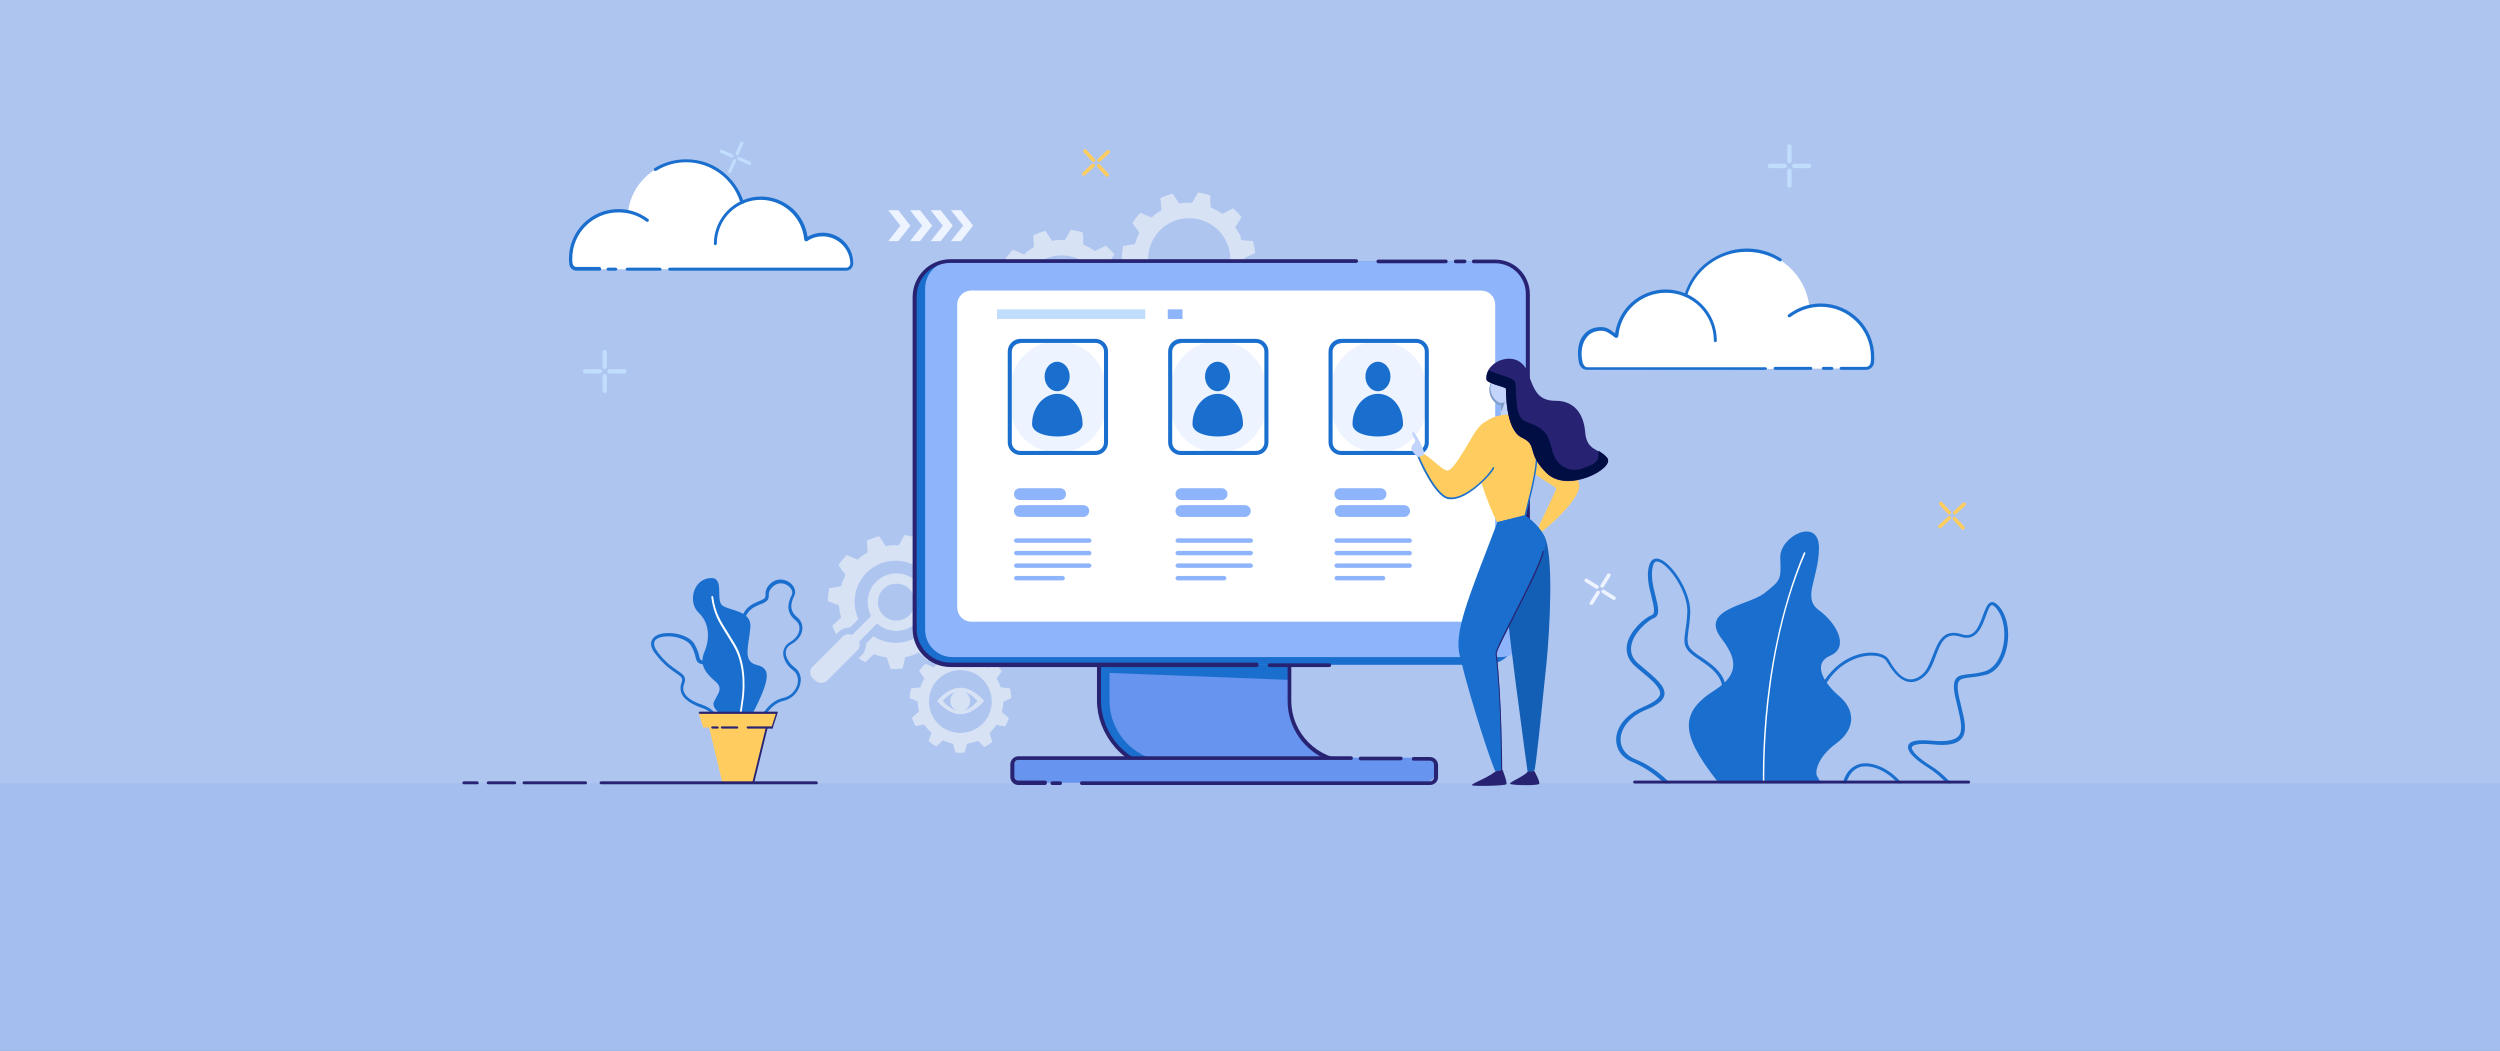 <?xml version="1.0" encoding="utf-8"?>
<!-- Generator: Adobe Illustrator 23.0.2, SVG Export Plug-In . SVG Version: 6.00 Build 0)  -->
<svg version="1.1" id="Layer_1" xmlns="http://www.w3.org/2000/svg" xmlns:xlink="http://www.w3.org/1999/xlink" x="0px" y="0px"
	 viewBox="0 0 678 285" style="enable-background:new 0 0 678 285;" xml:space="preserve">
<rect x="0" y="0" width="678" height="285" fill="#808080" stroke="none"/>
<style type="text/css">
	.st0{fill:url(#SVGID_1_);}
	.st1{fill:#AEC5EF;}
	.st2{fill:#1A6FCE;}
	.st3{fill:#FFFFFF;}
	.st4{fill:#FFCC5F;}
	.st5{fill:#272372;}
	.st6{clip-path:url(#SVGID_3_);fill:#A4BEEF;}
	.st7{fill:#D7E2F5;}
	.st8{fill:#6694EE;}
	.st9{fill:#8EB4FB;}
	.st10{fill:#EDF4FF;}
	.st11{fill:#7E9BC7;}
	.st12{fill:#C2D4FC;}
	.st13{fill:#125FB5;}
	.st14{fill:#000E44;}
	.st15{fill:#C0DDFD;}
</style>
<linearGradient id="SVGID_1_" gradientUnits="userSpaceOnUse" x1="338.411" y1="329.822" x2="339.411" y2="11.822">
	<stop  offset="0.142" style="stop-color:#42287C"/>
	<stop  offset="1" style="stop-color:#3678D8"/>
</linearGradient>
<rect class="st0" width="678" height="285"/>
<title>career-growth-illustration-web-page</title>
<rect class="st1" width="678" height="285"/>
<g>
	<path class="st2" d="M467.6,214.2c-11.5-14.1-13-20.4-2.6-27c7.1-4.5,5.8-8.9,1.8-14.1c-6-8,7.6-8.9,11.8-12.3
		c4.2-3.4,4.5-3.4,4.2-9.4c-0.3-6,10.5-11.3,10.5-2.9s-4.7,13.6,0,17c4.7,3.4,8.4,10,3.1,12.3s-1.3,7.9,2.4,11
		c4.4,3.8,4.5,8.9-0.8,12.8s-5.8,7.9-5.2,8.9s1.8,3.1,1.8,3.1L467.6,214.2z"/>
	<g>
		<path class="st3" d="M478.4,216.2c-0.1,0-0.2-0.1-0.2-0.2c0-0.1-0.5-9,0.6-21.5c1-11.6,3.7-28.7,10.4-44.6
			c0.1-0.1,0.2-0.2,0.3-0.1c0.1,0.1,0.2,0.2,0.1,0.3c-6.8,15.8-9.4,32.9-10.4,44.4c-1.1,12.5-0.6,21.4-0.6,21.5
			C478.6,216.1,478.5,216.2,478.4,216.2C478.4,216.2,478.4,216.2,478.4,216.2z"/>
	</g>
	<g>
		<path class="st2" d="M529.6,214.4c0,0-2.9-3.9-6.7-6.2c-0.6-0.4-6.1-3.7-5.4-6c0.4-1.3,2.5-1.7,6.7-1.3c3.6,0.3,5.8-0.1,6.9-1.2
			c1.4-1.6,0.6-4.5-0.2-8c-0.2-0.8-0.4-1.7-0.6-2.5c-0.6-2.6-0.5-4.2,0.1-5.1c0.7-1,2.1-1.1,3.8-1.3c1.2-0.1,2.5-0.3,4-0.7
			c2.1-0.6,3.8-2.6,4.7-5.5c1.3-4.2,0.7-9-1.5-11.6c-0.5-0.6-0.9-0.9-1.2-0.9c-0.6,0.1-1.1,1.5-1.6,2.9c-1.1,3-2.6,7.1-6.9,5.7
			c-4.2-1.4-5.4,1.7-6.7,5.2c-0.8,2.2-1.7,4.4-3.3,5.7c-1.4,1.1-2.8,1.6-4.2,1.3c-2.7-0.5-4.6-3.5-5.9-5.6c-0.6-1.1-3-1.9-6.2-1.3
			c-2.6,0.5-11.3,3.1-13.4,16.9l-0.9-0.1c0.8-5.4,2.7-9.7,5.7-12.8c2.3-2.5,5.3-4.2,8.4-4.8c3.3-0.6,6.2,0.1,7.1,1.8
			c1.8,3.2,3.5,4.9,5.3,5.2c1.1,0.2,2.3-0.2,3.5-1.1c1.5-1.2,2.3-3.3,3.1-5.4c1.4-3.6,2.8-7.3,7.8-5.7c3.3,1.1,4.5-1.6,5.8-5.2
			c0.7-1.8,1.2-3.3,2.3-3.5c0.6-0.1,1.3,0.3,2.1,1.2c2.4,2.8,3.1,7.9,1.7,12.4c-1,3.2-2.9,5.5-5.3,6.1c-1.6,0.4-3,0.6-4.1,0.7
			c-1.6,0.2-2.7,0.3-3.2,1c-0.5,0.7-0.5,2.1,0,4.4c0.2,0.9,0.4,1.7,0.6,2.5c0.9,3.7,1.7,6.9,0,8.8c-1.2,1.4-3.7,1.9-7.6,1.5
			c-4.8-0.5-5.6,0.4-5.8,0.7c-0.3,0.9,1.9,3.1,5,5c4,2.4,6.8,6.2,6.9,6.4L529.6,214.4z"/>
	</g>
	<g>
		<path class="st2" d="M500.5,213.4l-0.9-0.1c0.7-4.2,3-5.6,4.7-6.1c3.5-0.9,8.5,1.4,11.5,5.3l-0.7,0.5c-2.8-3.7-7.4-5.8-10.6-5
			C502.5,208.6,501,210.5,500.5,213.4z"/>
	</g>
	<g>
		<path class="st2" d="M453.4,214.7c0-0.1-4.2-5.4-10.6-8c-2.9-1.1-4.5-3.4-4.5-6.1c0-3.6,2.9-7,7.4-8.9c2.8-1.2,4.3-2.3,4.5-3.4
			c0.3-1.8-2.4-4-5.8-6.8l-0.7-0.6c-2-1.7-2.8-3.6-2.5-5.9c0.6-3.8,4.8-7.5,6.8-8.2c1-0.4,0.5-2.5-0.1-4.9c-0.7-2.7-1.5-6-0.6-8.7
			c0.5-1.7,1.7-1.8,2.3-1.7c3.5,0.6,9,8.9,8.8,14.6c-0.1,2.1-0.3,3.7-0.5,5c-0.4,3.2-0.6,4.3,2.4,6.4c0.4,0.3,0.8,0.5,1.2,0.8
			c2.2,1.5,4.4,3,5.7,5.4c1.4,2.7,1.2,6.1-0.7,10.3l-0.8-0.4c3.9-8.8-0.5-11.7-4.7-14.6c-0.4-0.3-0.8-0.5-1.2-0.8
			c-3.4-2.4-3.2-3.9-2.7-7.3c0.2-1.3,0.4-2.9,0.5-4.9c0.1-2.5-1-5.8-2.9-8.8c-1.7-2.7-3.8-4.7-5.1-4.9c-0.4-0.1-1,0-1.3,1.1
			c-0.7,2.5,0,5.7,0.7,8.3c0.7,2.9,1.3,5.2-0.4,5.9c-1.6,0.6-5.7,4-6.2,7.6c-0.3,1.9,0.4,3.6,2.2,5l0.7,0.6c3.7,3.1,6.4,5.3,6.1,7.6
			c-0.2,1.5-1.8,2.8-5,4.1c-4.2,1.7-6.9,4.9-6.9,8.1c0,2.3,1.5,4.3,4,5.3c6.6,2.6,10.8,8,10.9,8.3L453.4,214.7z"/>
	</g>
</g>
<g>
	<g>
		<path class="st2" d="M206.4,196.3l-0.8-0.3c0.1-0.2,2.2-5.7,6.7-6.7c2-0.4,3.5-1.9,4-3.8c0.3-1.5-0.1-2.9-1.2-3.7
			c-1.8-1.3-2.8-3.3-2.7-4.9c0.1-0.8,0.5-2,1.9-2.8c1.4-0.8,2.4-2.1,2.5-3.4c0.1-0.7-0.1-1.7-1.1-2.5c-2.7-2.2-2-4.8-1-6.8
			c0.5-1-0.2-1.9-0.9-2.5c-1.1-0.8-2.7-1.1-4.1,0.1c-1.2,1.1-1.2,1.8-1.2,2.4c0,0.9-0.1,1.6-1.8,2.3c-2.8,1.1-5.5,2.1-5.2,9l-0.9,0
			c-0.3-7.5,2.8-8.7,5.8-9.9c1.2-0.5,1.2-0.8,1.2-1.5c0-0.7,0-1.8,1.4-3.1c1.7-1.5,3.8-1.2,5.2-0.2c1.3,1,1.8,2.4,1.2,3.6
			c-1.3,2.6-1,4.3,0.8,5.8c1,0.8,1.5,2,1.4,3.2c-0.1,1.6-1.3,3.2-3,4.1c-0.9,0.5-1.4,1.2-1.5,2.1c-0.1,1.3,0.8,3,2.4,4.2
			c1.4,1,2,2.8,1.5,4.6c-0.5,2.2-2.3,4-4.6,4.5C208.4,191,206.4,196.2,206.4,196.3z"/>
	</g>
	<g>
		<path class="st2" d="M199.6,195.8l-0.9-0.1c1.2-7.6,0.9-12-0.9-14.1c-1-1.1-2.4-1.5-4.7-1.4c-3.6,0.2-4.1-0.3-4.5-2.1
			c-0.2-0.8-0.4-1.7-1.2-3c-1-1.7-4.3-2.7-6.8-2.5c-1.6,0.1-2.8,0.6-3.1,1.4c-0.3,0.7,0,1.7,0.9,2.9c2.2,2.9,4.1,4.1,5.4,5
			c1.5,1,2.5,1.7,1.7,3.7c-0.3,0.8-0.3,1.6,0.1,2.3c0.6,1.3,2.3,2.4,5,3.3c3.2,1.1,3.9,3.2,3.9,3.3l-0.8,0.2c0-0.1-0.6-1.8-3.3-2.7
			c-2.9-1-4.8-2.3-5.5-3.8c-0.4-0.9-0.5-1.9-0.1-2.9c0.5-1.4,0.1-1.7-1.4-2.7c-1.3-0.9-3.3-2.2-5.6-5.2c-1.2-1.5-1.5-2.8-1-3.8
			c0.5-1.1,1.9-1.8,3.9-1.9c2.7-0.2,6.3,0.8,7.6,2.9c0.8,1.4,1.1,2.4,1.3,3.2c0.3,1.4,0.4,1.6,3.7,1.5c2.5-0.1,4.3,0.4,5.4,1.7
			C200.5,183.3,200.9,187.8,199.6,195.8z"/>
	</g>
	<path class="st2" d="M203.6,194.5c5.9-11.2,5.2-13.3,1.5-14.2c-3.8-1-2-5.4-1.6-10.1c0.4-4.7-5.6-4.5-7.6-6c-2-1.6,0.9-8-3.6-7.4
		s-5.7,6.7-2.8,9.4c2.9,2.7,3.1,7,1.5,10.7c-1.6,3.7,0.9,6.1,3.1,8s0.4,3.4-0.5,5.5s4,4.8,4,4.8L203.6,194.5z"/>
	<g>
		<path class="st3" d="M200.6,196.8c-0.1,0-0.2-0.1-0.2-0.2c0,0,0-2.2,0.6-6c0.4-2.2,1.3-9.8-2.1-15.5c-0.7-1.2-1.3-2.1-1.9-3.1
			c-2-3.2-3.5-5.5-4.1-10.1c0-0.1,0.1-0.2,0.2-0.3c0.1,0,0.2,0.1,0.3,0.2c0.6,4.5,2.1,6.7,4.1,9.9c0.6,1,1.2,2,1.9,3.1
			c3.4,5.8,2.5,13.6,2.1,15.8c-0.6,3.7-0.6,5.9-0.6,5.9C200.8,196.7,200.7,196.8,200.6,196.8z"/>
	</g>
	<g>
		<polygon class="st4" points="196.3,213.9 203.9,213.9 208.4,195.2 191.8,195.2 		"/>
		<g>
			<path class="st5" d="M204,213.9C204,213.9,204,213.9,204,213.9c-0.2,0-0.3-0.2-0.3-0.3l4.3-17.6c0-0.1,0.2-0.2,0.3-0.2
				c0.1,0,0.2,0.2,0.2,0.3l-4.3,17.6C204.2,213.8,204.1,213.9,204,213.9z"/>
		</g>
		<polygon class="st4" points="190.7,197.3 209.5,197.3 210.8,193.4 189.5,193.4 		"/>
		<g>
			<path class="st5" d="M209.5,197.6h-6.7c-0.1,0-0.3-0.1-0.3-0.3s0.1-0.3,0.3-0.3h6.5l1.1-3.4h-20.6c-0.1,0-0.3-0.1-0.3-0.3
				c0-0.1,0.1-0.3,0.3-0.3h20.9c0.1,0,0.2,0,0.2,0.1c0,0.1,0.1,0.2,0,0.2l-1.3,4C209.7,197.5,209.6,197.6,209.5,197.6z"/>
		</g>
		<g>
			<path class="st5" d="M199.9,197.6h-4.1c-0.1,0-0.3-0.1-0.3-0.3s0.1-0.3,0.3-0.3h4.1c0.1,0,0.3,0.1,0.3,0.3
				S200.1,197.6,199.9,197.6z"/>
		</g>
		<g>
			<path class="st5" d="M194.6,197.6h-1.4c-0.1,0-0.3-0.1-0.3-0.3s0.1-0.3,0.3-0.3h1.4c0.1,0,0.3,0.1,0.3,0.3
				S194.8,197.6,194.6,197.6z"/>
		</g>
	</g>
</g>
<g>
	<defs>
		<rect id="SVGID_2_" y="212.4" width="678" height="72.5"/>
	</defs>
	<clipPath id="SVGID_3_">
		<use xlink:href="#SVGID_2_"  style="overflow:visible;"/>
	</clipPath>
	<rect y="212.4" class="st6" width="678" height="72.5"/>
</g>
<g>
	<path class="st3" d="M430.2,100.3c-0.9,0-1.6-0.7-1.6-1.6c0,0-0.2-1.4-0.2-1.4c0-4.8,0.5-8.1,5.2-8.1c1.8,0,3.2,1.1,4.6,2
		c0.6-6.9,6.4-12.2,13.4-12.2c2,0,3.9,0.4,5.5,1.2c2.1-7.1,8.7-12.3,16.5-12.3c8.8,0,16.1,6.6,17.1,15.2c1-0.2,2-0.3,3.1-0.3
		c7.5,0.1,13.6,6.2,13.8,13.6c0,0.7,0,1.4-0.1,2.1c-0.1,0.8-0.8,1.4-1.6,1.4L430.2,100.3z"/>
	<g>
		<path class="st2" d="M457.2,80.5c0,0-0.1,0-0.1,0c-0.2-0.1-0.4-0.3-0.3-0.5c1.1-3.6,3.3-6.8,6.3-9c3.1-2.3,6.8-3.6,10.6-3.6
			c3.3,0,6.5,0.9,9.3,2.7c0.2,0.1,0.3,0.4,0.1,0.6c-0.1,0.2-0.4,0.3-0.6,0.1c-2.7-1.7-5.7-2.5-8.9-2.5c-7.4,0-14,4.9-16.1,12
			C457.6,80.4,457.4,80.5,457.2,80.5z"/>
	</g>
	<g>
		<path class="st2" d="M506.1,100.3h-6.8c-0.2,0-0.4-0.2-0.4-0.4s0.2-0.4,0.4-0.4h6.8c0.6,0,1.1-0.5,1.2-1.1c0,0,0,0,0,0
			c0.1-0.5,0.1-1,0.1-1.6c0-7.5-6.1-13.6-13.6-13.6c-3,0-5.9,1-8.3,2.8c-0.2,0.1-0.5,0.1-0.6-0.1c-0.1-0.2-0.1-0.5,0.1-0.6
			c2.5-1.9,5.6-3,8.8-3c8,0,14.5,6.5,14.5,14.5c0,0.6,0,1.2-0.1,1.8c0,0,0,0.1,0,0.1C507.9,99.6,507.1,100.3,506.1,100.3z"/>
	</g>
	<g>
		<path class="st2" d="M496.8,100.3h-2.3c-0.2,0-0.4-0.2-0.4-0.4s0.2-0.4,0.4-0.4h2.3c0.2,0,0.4,0.2,0.4,0.4
			S497.1,100.3,496.8,100.3z"/>
	</g>
	<g>
		<path class="st2" d="M491.1,100.3h-9.7c-0.2,0-0.4-0.2-0.4-0.4s0.2-0.4,0.4-0.4h9.7c0.2,0,0.4,0.2,0.4,0.4
			S491.4,100.3,491.1,100.3z"/>
	</g>
	<g>
		<path class="st2" d="M478.6,100.3h-48.4c-1.1,0-1.9-1.2-2-2c-0.6-2.9-0.2-5.8,1.3-7.5c1.1-1.4,2.7-2.1,4.7-2.1
			c1.6,0,2.5,0.7,3.5,1.5c0.1,0.1,0.2,0.1,0.3,0.2c0.5-3.2,2-6.1,4.4-8.3c2.6-2.3,5.9-3.6,9.3-3.6c7.7,0,13.9,6.2,13.9,13.9
			c0,0.2-0.2,0.4-0.4,0.4s-0.4-0.2-0.4-0.4c0-7.2-5.8-13-13-13c-6.7,0-12.3,5-12.9,11.7c0,0.1-0.1,0.2-0.1,0.3l-0.1,0.1
			c-0.1,0.1-0.4,0.2-0.6,0.1c-0.3-0.2-0.6-0.4-0.8-0.6c-1-0.7-1.8-1.3-3-1.3c-1.7,0-3.1,0.6-4,1.8c-1.3,1.6-1.7,4.1-1.1,6.8
			c0.1,0.4,0.6,1.3,1.2,1.3h48.4c0.2,0,0.4,0.2,0.4,0.4S478.8,100.3,478.6,100.3z"/>
	</g>
</g>
<g>
	<path class="st3" d="M229.5,73c0.8,0,1.5-0.7,1.5-1.5c0,0,0,0,0,0c0-4.4-3.5-7.9-7.9-7.9c-1.7,0-3.2,0.5-4.5,1.4
		c-0.6-6.3-5.8-11.2-12.3-11.2c-1.8,0-3.5,0.4-5.1,1.1c-1.9-6.5-8-11.3-15.2-11.3c-8.1,0-14.8,6.1-15.7,14c-0.9-0.2-1.9-0.3-2.8-0.3
		c-6.8,0.1-12.5,5.6-12.7,12.5c0,0.7,0,1.3,0.1,1.9c0.1,0.8,0.7,1.3,1.5,1.3H229.5z"/>
	<g>
		<path class="st2" d="M201.2,55.3c-0.2,0-0.4-0.1-0.4-0.3c-1.9-6.5-8-11-14.7-11c-2.9,0-5.7,0.8-8.1,2.3c-0.2,0.1-0.5,0.1-0.6-0.1
			c-0.1-0.2-0.1-0.5,0.1-0.6c2.6-1.6,5.5-2.4,8.6-2.4c3.6,0,7,1.1,9.8,3.3c2.7,2.1,4.8,5,5.8,8.3c0.1,0.2-0.1,0.5-0.3,0.5
			C201.3,55.3,201.2,55.3,201.2,55.3z"/>
	</g>
	<g>
		<path class="st2" d="M162.6,73.4h-6.3c-0.9,0-1.7-0.7-1.9-1.6c0,0,0,0,0-0.1c-0.1-0.5-0.1-1.1-0.1-1.6c0-7.4,6-13.4,13.4-13.4
			c2.9,0,5.7,0.9,8.1,2.7c0.2,0.1,0.2,0.4,0.1,0.6c-0.1,0.2-0.4,0.2-0.6,0.1c-2.2-1.7-4.8-2.5-7.6-2.5c-6.9,0-12.5,5.6-12.5,12.5
			c0,0.5,0,1,0.1,1.4c0,0,0,0,0,0c0.1,0.5,0.5,0.9,1,0.9h6.3c0.2,0,0.4,0.2,0.4,0.4C163.1,73.2,162.9,73.4,162.6,73.4z"/>
	</g>
	<g>
		<path class="st2" d="M167,73.4h-2.1c-0.2,0-0.4-0.2-0.4-0.4c0-0.2,0.2-0.4,0.4-0.4h2.1c0.2,0,0.4,0.2,0.4,0.4
			C167.4,73.2,167.2,73.4,167,73.4z"/>
	</g>
	<g>
		<path class="st2" d="M179,73.4h-8.9c-0.2,0-0.4-0.2-0.4-0.4c0-0.2,0.2-0.4,0.4-0.4h8.9c0.2,0,0.4,0.2,0.4,0.4
			C179.5,73.2,179.3,73.4,179,73.4z"/>
	</g>
	<g>
		<path class="st2" d="M229.5,73.4h-47.9c-0.2,0-0.4-0.2-0.4-0.4c0-0.2,0.2-0.4,0.4-0.4h47.9c0.6,0,1-0.5,1.1-1
			c0-4.1-3.4-7.5-7.5-7.5c-1.5,0-2.9,0.4-4.2,1.3c-0.2,0.1-0.4,0.1-0.6-0.1l-0.1-0.1c-0.1-0.1-0.1-0.2-0.1-0.3
			c-0.6-6.1-5.7-10.7-11.8-10.7c-6.6,0-11.9,5.3-11.9,11.9c0,0.2-0.2,0.4-0.4,0.4c-0.2,0-0.4-0.2-0.4-0.4c0-7,5.7-12.8,12.8-12.8
			c3.2,0,6.2,1.2,8.6,3.3c2.2,2,3.6,4.7,4,7.6c1.3-0.7,2.7-1.1,4.1-1.1c4.6,0,8.3,3.7,8.3,8.3c0,0,0,0,0,0
			C231.4,72.6,230.5,73.4,229.5,73.4z"/>
	</g>
</g>
<g>
	<g>
		<g>
			<path class="st7" d="M269.4,197.7c0.3-0.3,0.5-0.7,0.8-1.1l2.4,0.4c0.4-0.7,0.8-1.5,1-2.3l-1.9-1.6c0.2-0.9,0.4-1.8,0.4-2.8
				l2.2-1c-0.1-0.9-0.2-1.7-0.4-2.6l-2.5-0.3c-0.3-0.8-0.7-1.7-1.1-2.4l1.4-2c-0.5-0.7-1.1-1.4-1.8-2l-2.2,1.1
				c-0.7-0.5-1.4-1-2.2-1.4l0.1-2.5c-0.8-0.3-1.7-0.6-2.6-0.8l-1.3,2.1c-0.8-0.1-1.7-0.1-2.5,0l-1.3-2.1c-0.9,0.2-1.8,0.4-2.6,0.7
				l0,2.5c-0.8,0.4-1.5,0.8-2.2,1.4L251,180c-0.4,0.4-0.9,0.8-1.2,1.3c-0.2,0.2-0.4,0.4-0.5,0.7l1.4,2c-0.5,0.8-0.9,1.6-1.1,2.4
				l-2.5,0.3c-0.2,0.8-0.4,1.7-0.4,2.6l2.2,1c0,0.9,0.1,1.8,0.3,2.7l-1.9,1.6c0.3,0.8,0.6,1.6,1,2.3l2.4-0.4
				c0.5,0.8,1.1,1.5,1.9,2.2l-0.8,2.3c0.7,0.5,1.4,1,2.1,1.4l1.8-1.6c0.9,0.4,1.9,0.7,2.8,0.9l0.6,2.4c0.8,0.1,1.7,0.1,2.5,0
				l0.7-2.4c1-0.2,1.9-0.4,2.9-0.8l1.8,1.7c0.7-0.4,1.4-0.8,2.1-1.4l-0.7-2.4C268.7,198.5,269,198.1,269.4,197.7z M255,196.8
				c-3.6-3-4.1-8.4-1.1-12c3-3.6,8.4-4.1,12-1.1s4.1,8.4,1.1,12C264,199.3,258.6,199.8,255,196.8z"/>
		</g>
		<path class="st7" d="M260.5,186.5c-3.5,0-6.4,3.6-6.4,3.6s2.9,3.6,6.4,3.6c3.5,0,6.4-3.6,6.4-3.6S264,186.5,260.5,186.5z
			 M255.7,190.1c0,0,1.5-1.9,3.6-2.5c-0.9,0.4-1.6,1.4-1.6,2.5c0,1.2,0.8,2.2,1.8,2.6C257.4,192.2,255.7,190.1,255.7,190.1z
			 M261.3,192.7c1.1-0.4,1.8-1.4,1.8-2.6c0-1.1-0.6-2-1.6-2.5c2,0.6,3.6,2.5,3.6,2.5S263.5,192.2,261.3,192.7z"/>
		<g>
			<path class="st7" d="M256.3,156c-0.3-0.5-0.6-1-0.9-1.5l1.7-2.7c-0.7-0.9-1.5-1.7-2.3-2.4l-2.9,1.5c-1-0.7-2.1-1.3-3.2-1.8
				l-0.1-3.2c-1.1-0.4-2.2-0.6-3.3-0.8l-1.6,2.8c-1.2-0.1-2.3,0-3.5,0.2l-1.8-2.7c-1.1,0.3-2.2,0.7-3.3,1.2l0.2,3.2
				c-1,0.6-1.9,1.2-2.7,2l-3-1.3c-0.8,0.9-1.6,1.8-2.2,2.8l1.9,2.6c-0.5,1-0.9,2-1.2,3.1l-3.2,0.5c-0.2,1.2-0.4,2.3-0.4,3.5l3,1.2
				c0.1,1.1,0.3,2.2,0.6,3.3l-2.4,2.2c0.3,0.7,0.6,1.5,1,2.2c0.2,0.3,0.4,0.7,0.6,1l3.1-0.7c0.7,1,1.5,1.8,2.3,2.5l-0.9,3.1
				c0.9,0.7,1.9,1.3,2.9,1.8l2.3-2.2c1.1,0.4,2.3,0.8,3.5,0.9l1,3.1c1.1,0.1,2.2,0,3.3-0.1l0.7-3.1c1.2-0.2,2.4-0.6,3.6-1.2l2.5,2.1
				c1-0.5,1.9-1.2,2.7-1.9l-1.1-3c0.9-0.9,1.8-1.9,2.4-3l3.2,0.4c0.5-1,0.9-2,1.2-3l-2.6-1.9c0.3-1.3,0.4-2.6,0.4-3.9l2.9-1.4
				c-0.1-1.1-0.3-2.1-0.6-3.2l-3.2-0.3C256.9,157.2,256.6,156.6,256.3,156z M248.2,173c-5.4,2.9-12.2,0.9-15.1-4.5
				c-2.9-5.4-0.9-12.2,4.5-15.1c5.4-2.9,12.2-0.9,15.1,4.5C255.6,163.3,253.6,170.1,248.2,173z"/>
		</g>
		<g>
			<path class="st7" d="M335.9,63.1c-0.3-0.5-0.6-1-0.9-1.5l1.7-2.7c-0.7-0.9-1.5-1.7-2.3-2.4l-2.9,1.5c-1-0.7-2.1-1.3-3.2-1.8
				l-0.1-3.2c-1.1-0.4-2.2-0.6-3.3-0.8l-1.6,2.8c-1.2-0.1-2.3,0-3.5,0.2l-1.8-2.7c-1.1,0.3-2.2,0.7-3.3,1.2L315,57
				c-1,0.6-1.9,1.2-2.7,2l-3-1.3c-0.8,0.9-1.6,1.8-2.2,2.8l1.9,2.6c-0.5,1-0.9,2-1.2,3.1l-3.2,0.5c-0.2,1.2-0.4,2.3-0.4,3.5l3,1.2
				c0.1,1.1,0.3,2.2,0.6,3.3l-2.4,2.2c0.3,0.7,0.6,1.5,1,2.2c0.2,0.3,0.4,0.7,0.6,1l3.1-0.7c0.7,1,1.5,1.8,2.3,2.5l-0.9,3.1
				c0.9,0.7,1.9,1.3,2.9,1.8l2.3-2.2c1.1,0.4,2.3,0.8,3.5,0.9l1,3.1c1.1,0.1,2.2,0,3.3-0.1l0.7-3.1c1.2-0.2,2.4-0.6,3.6-1.2l2.5,2.1
				c1-0.5,1.9-1.2,2.7-1.9l-1.1-3c0.9-0.9,1.8-1.9,2.4-3l3.2,0.4c0.5-1,0.9-2,1.2-3l-2.6-1.9c0.3-1.3,0.4-2.6,0.4-3.9l2.9-1.4
				c-0.1-1.1-0.3-2.1-0.6-3.2l-3.2-0.3C336.6,64.3,336.3,63.7,335.9,63.1z M327.8,80.1c-5.4,2.9-12.2,0.9-15.1-4.5
				c-2.9-5.4-0.9-12.2,4.5-15.1c5.4-2.9,12.2-0.9,15.1,4.5C335.3,70.4,333.2,77.2,327.8,80.1z"/>
		</g>
		<g>
			<path class="st7" d="M301.4,73.2c-0.3-0.5-0.6-1-0.9-1.5l1.7-2.7c-0.7-0.9-1.5-1.7-2.3-2.4l-2.9,1.5c-1-0.7-2.1-1.3-3.2-1.8
				l-0.1-3.2c-1.1-0.4-2.2-0.6-3.3-0.8l-1.6,2.8c-1.2-0.1-2.3,0-3.5,0.2l-1.8-2.7c-1.1,0.3-2.2,0.7-3.3,1.2l0.2,3.2
				c-1,0.6-1.9,1.2-2.7,2l-3-1.3c-0.8,0.9-1.6,1.8-2.2,2.8l1.9,2.6c-0.5,1-0.9,2-1.2,3.1l-3.2,0.5c-0.2,1.2-0.4,2.3-0.4,3.5l3,1.2
				c0.1,1.1,0.3,2.2,0.6,3.3l-2.4,2.2c0.3,0.7,0.6,1.5,1,2.2c0.2,0.3,0.4,0.7,0.6,1l3.1-0.7c0.7,1,1.5,1.8,2.3,2.5l-0.9,3.1
				c0.9,0.7,1.9,1.3,2.9,1.8l2.3-2.2c1.1,0.4,2.3,0.8,3.5,0.9l1,3.1c1.1,0.1,2.2,0,3.3-0.1l0.7-3.1c1.2-0.2,2.4-0.6,3.6-1.2l2.5,2.1
				c1-0.5,1.9-1.2,2.7-1.9l-1.1-3c0.9-0.9,1.8-1.9,2.4-3l3.2,0.4c0.5-1,0.9-2,1.2-3l-2.6-1.9c0.3-1.3,0.4-2.6,0.4-3.9l2.9-1.4
				c-0.1-1.1-0.3-2.1-0.6-3.2l-3.2-0.3C302,74.5,301.7,73.8,301.4,73.2z M293.2,90.2c-5.4,2.9-12.2,0.9-15.1-4.5
				c-2.9-5.4-0.9-12.2,4.5-15.1c5.4-2.9,12.2-0.9,15.1,4.5C300.7,80.6,298.6,87.3,293.2,90.2z"/>
		</g>
		<g>
			<path class="st7" d="M222.8,186.1c-0.8,0-1.6-0.3-2.2-0.9l-0.7-0.7c-0.6-0.6-0.9-1.4-0.9-2.2c0-0.8,0.3-1.6,0.9-2.2l8.2-8.2
				c0.6-0.6,1.4-0.9,2.2-0.9c0.2,0,0.4,0,0.6,0.1l5.1-5.1c0.4-0.4,1-0.6,1.6-0.6c0.6,0,1.1,0.2,1.6,0.6c0.9,0.9,0.9,2.3,0,3.1
				l-5.1,5.1c0.2,1-0.1,2.1-0.8,2.8l-8.2,8.2C224.4,185.8,223.6,186.1,222.8,186.1z"/>
			<path class="st1" d="M237.5,166.2c0.3,0,0.7,0.1,0.9,0.4c0.5,0.5,0.5,1.4,0,1.9L233,174c0.3,0.8,0.2,1.8-0.5,2.4l-8.2,8.2
				c-0.4,0.4-1,0.6-1.6,0.6s-1.1-0.2-1.6-0.6l-0.7-0.7c-0.9-0.9-0.9-2.3,0-3.1l8.2-8.2c0.4-0.4,1-0.6,1.6-0.6c0.3,0,0.6,0.1,0.9,0.2
				l5.5-5.5C236.9,166.4,237.2,166.2,237.5,166.2L237.5,166.2z M237.5,164.5c-0.8,0-1.6,0.3-2.2,0.9l-4.8,4.8c-0.1,0-0.2,0-0.3,0
				c-1.1,0-2,0.4-2.8,1.2l-8.2,8.2c-1.5,1.5-1.5,4.1,0,5.6l0.7,0.7c0.7,0.7,1.7,1.2,2.8,1.2c1.1,0,2.1-0.4,2.8-1.2l8.2-8.2
				c0.8-0.8,1.2-2,1.1-3.1l4.8-4.8c0.6-0.6,0.9-1.4,0.9-2.2c0-0.8-0.3-1.6-0.9-2.2C239.1,164.8,238.4,164.5,237.5,164.5L237.5,164.5
				z"/>
		</g>
		<path class="st7" d="M243.1,155.5c-4.3,0-7.8,3.5-7.8,7.8c0,4.3,3.5,7.8,7.8,7.8c4.3,0,7.8-3.5,7.8-7.8
			C250.9,159,247.4,155.5,243.1,155.5z M243.1,168.3c-2.8,0-5-2.2-5-5s2.2-5,5-5c2.8,0,5,2.2,5,5S245.8,168.3,243.1,168.3z"/>
	</g>
</g>
<g>
	<g>
		<path class="st2" d="M347,174.2V190c0,9.2,7.5,16.6,16.6,16.6l-48.9,1.4c-9.2,0-16.6-8.9-16.6-18v-15.8H347z"/>
		<g>
			<path class="st5" d="M314.7,208.6c-4.5,0-8.8-2-12.2-5.8c-3.2-3.6-5-8.2-5-12.8v-16.3h50V190c0,8.9,7.2,16.1,16.1,16.1l0,1.1
				L314.7,208.6z M298.6,174.7V190c0,9.3,7.5,17.5,16.1,17.5l43.4-1.2c-6.7-2.3-11.6-8.7-11.6-16.3v-15.3H298.6z"/>
		</g>
		<path class="st8" d="M349.8,174.2V190c0,9.2,7.5,16.6,16.6,16.6h-48.9c-9.2,0-16.6-7.5-16.6-16.6v-15.8H349.8z"/>
		<polygon class="st2" points="349.8,184.4 300.8,182.5 300.8,180.3 349.8,180.3 		"/>
		<g>
			<path class="st5" d="M366.4,207.2h-8.1c-0.3,0-0.5-0.2-0.5-0.5s0.2-0.5,0.5-0.5h2.1c-6.5-2.4-11.2-8.7-11.2-16.1v-13.8
				c0-0.3,0.2-0.5,0.5-0.5s0.5,0.2,0.5,0.5V190c0,8.9,7.2,16.1,16.1,16.1V207.2z"/>
		</g>
		<path class="st2" d="M256.7,180.3h146.2c4.7,0,8.6-3.8,8.6-8.6V79.4c0-4.7-3.8-8.6-8.6-8.6H256.7c-4.7,0-8.6,3.8-8.6,8.6v92.4
			C248.1,176.5,251.9,180.3,256.7,180.3z"/>
		<path class="st9" d="M258.3,178.2h148.6c4.1,0,7.4-3.3,7.4-7.4V78.2c0-4.1-3.3-7.4-7.4-7.4H258.3c-4.1,0-7.4,3.3-7.4,7.4v92.6
			C250.9,174.9,254.2,178.2,258.3,178.2z"/>
		<g>
			<path class="st5" d="M360.5,180.9h-16.2c-0.3,0-0.5-0.2-0.5-0.5c0-0.3,0.2-0.5,0.5-0.5h16.2c0.3,0,0.5,0.2,0.5,0.5
				C361.1,180.6,360.8,180.9,360.5,180.9z"/>
		</g>
		<g>
			<path class="st5" d="M397.2,71.4h-2.4c-0.3,0-0.5-0.2-0.5-0.5c0-0.3,0.2-0.5,0.5-0.5h2.4c0.3,0,0.5,0.2,0.5,0.5
				C397.7,71.1,397.5,71.4,397.2,71.4z"/>
		</g>
		<g>
			<path class="st5" d="M414.3,145.1c-0.3,0-0.5-0.2-0.5-0.5V79.7c0-4.6-3.7-8.3-8.3-8.3h-5.8c-0.3,0-0.5-0.2-0.5-0.5
				c0-0.3,0.2-0.5,0.5-0.5h5.8c5.2,0,9.4,4.2,9.4,9.4v64.9C414.8,144.8,414.6,145.1,414.3,145.1z"/>
		</g>
		<g>
			<path class="st5" d="M414.3,158.9c-0.3,0-0.5-0.2-0.5-0.5v-7.6c0-0.3,0.2-0.5,0.5-0.5c0.3,0,0.5,0.2,0.5,0.5v7.6
				C414.8,158.7,414.6,158.9,414.3,158.9z"/>
		</g>
		<g>
			<path class="st5" d="M414.3,165.6c-0.3,0-0.5-0.2-0.5-0.5v-3.4c0-0.3,0.2-0.5,0.5-0.5c0.3,0,0.5,0.2,0.5,0.5v3.4
				C414.8,165.4,414.6,165.6,414.3,165.6z"/>
		</g>
		<g>
			<path class="st5" d="M340.8,180.9h-83c-5.7,0-10.3-4.6-10.3-10.3v-90c0-5.7,4.6-10.3,10.3-10.3h110c0.3,0,0.5,0.2,0.5,0.5
				c0,0.3-0.2,0.5-0.5,0.5h-110c-5.1,0-9.2,4.1-9.2,9.2v90c0,5.1,4.1,9.2,9.2,9.2h83c0.3,0,0.5,0.2,0.5,0.5
				C341.4,180.6,341.1,180.9,340.8,180.9z"/>
		</g>
		<g>
			<path class="st5" d="M392.1,71.4h-18.3c-0.3,0-0.5-0.2-0.5-0.5c0-0.3,0.2-0.5,0.5-0.5h18.3c0.3,0,0.5,0.2,0.5,0.5
				C392.7,71.1,392.4,71.4,392.1,71.4z"/>
		</g>
		<path class="st3" d="M263.4,168.6h138.3c2.1,0,3.8-1.7,3.8-3.8V82.6c0-2.1-1.7-3.8-3.8-3.8H263.4c-2.1,0-3.8,1.7-3.8,3.8v82.1
			C259.6,166.9,261.3,168.6,263.4,168.6z"/>
		<path class="st9" d="M321.4,175h23.2c0.8,0,1.5-0.7,1.5-1.5c0-0.8-0.7-1.5-1.5-1.5h-23.2c-0.8,0-1.5,0.7-1.5,1.5
			C319.8,174.3,320.5,175,321.4,175z"/>
		<path class="st8" d="M277.9,212.3h108.2c1.8,0,3.4-1.5,3.4-3.4l0,0c0-1.8-1.5-3.4-3.4-3.4H277.9c-1.8,0-3.4,1.5-3.4,3.4l0,0
			C274.5,210.8,276,212.3,277.9,212.3z"/>
		<g>
			<path class="st5" d="M387.8,212.9h-94.4c-0.3,0-0.5-0.2-0.5-0.5c0-0.3,0.2-0.5,0.5-0.5h94.4c0.6,0,1.1-0.5,1.1-1.1v-3.4
				c0-0.6-0.5-1.1-1.1-1.1h-4.4c-0.3,0-0.5-0.2-0.5-0.5c0-0.3,0.2-0.5,0.5-0.5h4.4c1.2,0,2.2,1,2.2,2.2v3.4
				C390,211.9,389,212.9,387.8,212.9z"/>
		</g>
		<g>
			<path class="st5" d="M287.5,212.9h-2.1c-0.3,0-0.5-0.2-0.5-0.5c0-0.3,0.2-0.5,0.5-0.5h2.1c0.3,0,0.5,0.2,0.5,0.5
				C288.1,212.6,287.8,212.9,287.5,212.9z"/>
		</g>
		<g>
			<path class="st5" d="M283.4,212.9h-7.2c-1.2,0-2.2-1-2.2-2.2v-3.4c0-1.2,1-2.2,2.2-2.2h90.2c0.3,0,0.5,0.2,0.5,0.5
				c0,0.3-0.2,0.5-0.5,0.5h-90.2c-0.6,0-1.1,0.5-1.1,1.1v3.4c0,0.6,0.5,1.1,1.1,1.1h7.2c0.3,0,0.5,0.2,0.5,0.5
				C284,212.6,283.7,212.9,283.4,212.9z"/>
		</g>
		<g>
			<path class="st5" d="M379.9,206.2H369c-0.3,0-0.5-0.2-0.5-0.5c0-0.3,0.2-0.5,0.5-0.5h10.9c0.3,0,0.5,0.2,0.5,0.5
				C380.4,205.9,380.2,206.2,379.9,206.2z"/>
		</g>
	</g>
	<g>
		<g>
			<g>
				<g>
					<path class="st10" d="M286.9,122.8L286.9,122.8c-7.2,0-13-5.9-13-13v-4.3c0-7.2,5.9-13,13-13h0c7.2,0,13,5.9,13,13v4.3
						C299.9,117,294.1,122.8,286.9,122.8z"/>
					<path class="st2" d="M297.1,123.4h-20.4c-1.8,0-3.4-1.5-3.4-3.4V95.3c0-1.8,1.5-3.4,3.4-3.4h20.4c1.8,0,3.4,1.5,3.4,3.4V120
						C300.5,121.9,299,123.4,297.1,123.4z M276.7,93.1c-1.2,0-2.3,1-2.3,2.3V120c0,1.2,1,2.3,2.3,2.3h20.4c1.2,0,2.3-1,2.3-2.3V95.3
						c0-1.2-1-2.3-2.3-2.3H276.7z"/>
				</g>
				<ellipse class="st2" cx="286.7" cy="102.1" rx="3.4" ry="4"/>
				<path class="st2" d="M293.6,115c0,4.5-13.7,4.5-13.7,0c0-4.5,3.1-8.2,6.9-8.2C290.5,106.8,293.6,110.4,293.6,115z"/>
			</g>
			<g>
				<g>
					<path class="st10" d="M330.4,122.8L330.4,122.8c-7.2,0-13-5.9-13-13v-4.3c0-7.2,5.9-13,13-13h0c7.2,0,13,5.9,13,13v4.3
						C343.4,117,337.6,122.8,330.4,122.8z"/>
					<path class="st2" d="M340.6,123.4h-20.4c-1.8,0-3.4-1.5-3.4-3.4V95.3c0-1.8,1.5-3.4,3.4-3.4h20.4c1.8,0,3.4,1.5,3.4,3.4V120
						C344,121.9,342.5,123.4,340.6,123.4z M320.2,93.1c-1.2,0-2.3,1-2.3,2.3V120c0,1.2,1,2.3,2.3,2.3h20.4c1.2,0,2.3-1,2.3-2.3V95.3
						c0-1.2-1-2.3-2.3-2.3H320.2z"/>
				</g>
				<ellipse class="st2" cx="330.2" cy="102.1" rx="3.4" ry="4"/>
				<path class="st2" d="M337.1,115c0,4.5-13.7,4.5-13.7,0c0-4.5,3.1-8.2,6.9-8.2C334,106.8,337.1,110.4,337.1,115z"/>
			</g>
			<g>
				<g>
					<path class="st10" d="M373.9,122.8L373.9,122.8c-7.2,0-13-5.9-13-13v-4.3c0-7.2,5.9-13,13-13h0c7.2,0,13,5.9,13,13v4.3
						C386.9,117,381.1,122.8,373.9,122.8z"/>
					<path class="st2" d="M384.1,123.4h-20.4c-1.8,0-3.4-1.5-3.4-3.4V95.3c0-1.8,1.5-3.4,3.4-3.4h20.4c1.8,0,3.4,1.5,3.4,3.4V120
						C387.5,121.9,386,123.4,384.1,123.4z M363.7,93.1c-1.2,0-2.3,1-2.3,2.3V120c0,1.2,1,2.3,2.3,2.3h20.4c1.2,0,2.3-1,2.3-2.3V95.3
						c0-1.2-1-2.3-2.3-2.3H363.7z"/>
				</g>
				<ellipse class="st2" cx="373.7" cy="102.1" rx="3.4" ry="4"/>
				<path class="st2" d="M380.5,115c0,4.5-13.7,4.5-13.7,0c0-4.5,3.1-8.2,6.9-8.2C377.5,106.8,380.5,110.4,380.5,115z"/>
			</g>
		</g>
		<g>
			<path class="st9" d="M287.5,135.6h-10.9c-0.9,0-1.6-0.7-1.6-1.6s0.7-1.6,1.6-1.6h10.9c0.9,0,1.6,0.7,1.6,1.6
				S288.4,135.6,287.5,135.6z"/>
			<path class="st9" d="M293.8,140.2h-17.2c-0.9,0-1.6-0.7-1.6-1.6c0-0.9,0.7-1.6,1.6-1.6h17.2c0.9,0,1.6,0.7,1.6,1.6
				C295.4,139.4,294.7,140.2,293.8,140.2z"/>
			<path class="st9" d="M295.4,147.2h-19.8c-0.3,0-0.6-0.3-0.6-0.6c0-0.3,0.3-0.6,0.6-0.6h19.8c0.3,0,0.6,0.3,0.6,0.6
				C296,147,295.7,147.2,295.4,147.2z"/>
			<path class="st9" d="M295.4,150.6h-19.8c-0.3,0-0.6-0.3-0.6-0.6c0-0.3,0.3-0.6,0.6-0.6h19.8c0.3,0,0.6,0.3,0.6,0.6
				C296,150.3,295.7,150.6,295.4,150.6z"/>
			<path class="st9" d="M295.4,154h-19.8c-0.3,0-0.6-0.3-0.6-0.6c0-0.3,0.3-0.6,0.6-0.6h19.8c0.3,0,0.6,0.3,0.6,0.6
				C296,153.7,295.7,154,295.4,154z"/>
			<path class="st9" d="M288.2,157.4h-12.6c-0.3,0-0.6-0.3-0.6-0.6c0-0.3,0.3-0.6,0.6-0.6h12.6c0.3,0,0.6,0.3,0.6,0.6
				C288.8,157.1,288.5,157.4,288.2,157.4z"/>
		</g>
		<g>
			<path class="st9" d="M331.3,135.6h-10.9c-0.9,0-1.6-0.7-1.6-1.6s0.7-1.6,1.6-1.6h10.9c0.9,0,1.6,0.7,1.6,1.6
				S332.2,135.6,331.3,135.6z"/>
			<path class="st9" d="M337.6,140.2h-17.2c-0.9,0-1.6-0.7-1.6-1.6c0-0.9,0.7-1.6,1.6-1.6h17.2c0.9,0,1.6,0.7,1.6,1.6
				C339.2,139.4,338.5,140.2,337.6,140.2z"/>
			<path class="st9" d="M339.2,147.2h-19.8c-0.3,0-0.6-0.3-0.6-0.6c0-0.3,0.3-0.6,0.6-0.6h19.8c0.3,0,0.6,0.3,0.6,0.6
				C339.8,147,339.5,147.2,339.2,147.2z"/>
			<path class="st9" d="M339.2,150.6h-19.8c-0.3,0-0.6-0.3-0.6-0.6c0-0.3,0.3-0.6,0.6-0.6h19.8c0.3,0,0.6,0.3,0.6,0.6
				C339.8,150.3,339.5,150.6,339.2,150.6z"/>
			<path class="st9" d="M339.2,154h-19.8c-0.3,0-0.6-0.3-0.6-0.6c0-0.3,0.3-0.6,0.6-0.6h19.8c0.3,0,0.6,0.3,0.6,0.6
				C339.8,153.7,339.5,154,339.2,154z"/>
			<path class="st9" d="M332,157.4h-12.6c-0.3,0-0.6-0.3-0.6-0.6c0-0.3,0.3-0.6,0.6-0.6H332c0.3,0,0.6,0.3,0.6,0.6
				C332.6,157.1,332.3,157.4,332,157.4z"/>
		</g>
		<g>
			<path class="st9" d="M374.4,135.6h-10.9c-0.9,0-1.6-0.7-1.6-1.6s0.7-1.6,1.6-1.6h10.9c0.9,0,1.6,0.7,1.6,1.6
				S375.3,135.6,374.4,135.6z"/>
			<path class="st9" d="M380.8,140.2h-17.2c-0.9,0-1.6-0.7-1.6-1.6c0-0.9,0.7-1.6,1.6-1.6h17.2c0.9,0,1.6,0.7,1.6,1.6
				C382.4,139.4,381.7,140.2,380.8,140.2z"/>
			<path class="st9" d="M382.3,147.2h-19.8c-0.3,0-0.6-0.3-0.6-0.6c0-0.3,0.3-0.6,0.6-0.6h19.8c0.3,0,0.6,0.3,0.6,0.6
				C382.9,147,382.7,147.2,382.3,147.2z"/>
			<path class="st9" d="M382.3,150.6h-19.8c-0.3,0-0.6-0.3-0.6-0.6c0-0.3,0.3-0.6,0.6-0.6h19.8c0.3,0,0.6,0.3,0.6,0.6
				C382.9,150.3,382.7,150.6,382.3,150.6z"/>
			<path class="st9" d="M382.3,154h-19.8c-0.3,0-0.6-0.3-0.6-0.6c0-0.3,0.3-0.6,0.6-0.6h19.8c0.3,0,0.6,0.3,0.6,0.6
				C382.9,153.7,382.7,154,382.3,154z"/>
			<path class="st9" d="M375.1,157.4h-12.6c-0.3,0-0.6-0.3-0.6-0.6c0-0.3,0.3-0.6,0.6-0.6h12.6c0.3,0,0.6,0.3,0.6,0.6
				C375.7,157.1,375.5,157.4,375.1,157.4z"/>
		</g>
	</g>
	<g>
		<ellipse class="st11" cx="408" cy="105.7" rx="4.1" ry="4.4"/>
		<path class="st12" d="M406.6,107.3l0.7,8.3c0,0,3.1-1.3,3.2-1.6c0.1-0.3,0.6-9.5,0.6-9.5L406.6,107.3z"/>
		<ellipse class="st12" cx="408.3" cy="105.2" rx="4.1" ry="4.4"/>
		<path class="st4" d="M413.2,113c5.6,1.2,14.6,14.6,15.1,18.5c0.5,3.9-9.8,12.7-10.2,12.6s-0.8-0.7-0.8-1.2c0-0.5,4.7-9.6,4.7-10.4
			c0-0.8-8.3-4.1-9.6-8.8C411.1,119.1,413.2,113,413.2,113z"/>
		<path class="st4" d="M413.3,112.9c-10-2.1-13.5,3.4-13.6,8.7c-0.1,5.6,5.9,20,6.5,20.2c0.6,0.2,7.5,0.5,7.7-2.5
			C414,136.3,421.4,114.6,413.3,112.9z"/>
		<path class="st11" d="M406.8,109.2c0.8,0.2,1.3-0.2,1.3-0.2s-0.4,1.3-0.7,2c-0.3,0.7-0.3,0.7-0.3,0.7L406.8,109.2z"/>
		<path class="st13" d="M406.1,141.6c2.5,27.5,8.2,67.8,8.2,67.8s1.4,0,1.8-0.4c0.4-0.4,1.9-15.5,3.3-29.1
			c0.9-8.9,2.1-30.3-0.7-34.7c-2.8-4.4-5.3-5.3-5.3-5.3L406.1,141.6z"/>
		<path class="st2" d="M406.1,141.6c-8.2,21.4-11.8,29.8-10.2,36.3c3.4,14,9.3,31.3,9.7,31.3s1.7-0.3,1.7-0.3s0-19.7-1.5-31.7
			c0-1.6,7.5-15,7.5-15s5.9-12.1,5.9-14.9c0-3.8-5.7-7.6-5.7-7.6L406.1,141.6z"/>
		<g>
			<path class="st5" d="M407.3,209.1c-0.1,0-0.2-0.1-0.2-0.2c0-0.2,0-19.8-1.5-31.6l0,0l0,0c0.1-1.2,2.2-5.3,4.9-10.6
				c3.2-6.3,6.9-13.5,7.9-17.2c0-0.1,0.1-0.2,0.2-0.1c0.1,0,0.2,0.1,0.1,0.2c-0.9,3.7-4.6,10.9-7.9,17.3c-2.4,4.8-4.8,9.3-4.9,10.4
				c1.4,11.9,1.5,31.5,1.5,31.7C407.5,209,407.4,209.1,407.3,209.1z"/>
		</g>
		<g>
			<path class="st2" d="M413.6,140.3C413.6,140.3,413.6,140.3,413.6,140.3c-0.1,0-0.2-0.1-0.2-0.2c0,0,0.5-2.4,1-4.3
				c1.8-6.7,2.2-10.7,2.2-12.9c0-0.1,0.1-0.2,0.2-0.2c0.1,0,0.2,0.1,0.2,0.2c0,2.2-0.4,6.2-2.2,13c-0.5,1.9-1,4.2-1,4.2
				C413.8,140.3,413.7,140.3,413.6,140.3z"/>
		</g>
		<path class="st4" d="M403.9,114.3c3.1,0.7,2.6,10.5,0.6,13.4c-2,2.9-8.1,8.5-12,7.4c-3.9-1.1-8.7-11.6-7.5-12.2
			c1.4-0.8,6.2,5.1,7.7,4.7c1.5-0.4,4-4.8,6.8-9.5C402.3,113.4,403.9,114.3,403.9,114.3z"/>
		<g>
			<path class="st2" d="M393.6,135.4c-0.4,0-0.8,0-1.1-0.1c-3.3-0.9-7.6-9.6-9.1-14.1c0-0.1,0-0.2,0.1-0.3c0.1,0,0.2,0,0.3,0.1
				c1.8,5.1,5.9,13,8.8,13.8c3.7,1,9.6-4.2,11.8-7.3c0.1-0.2,0.3-0.4,0.4-0.7c0-0.1,0.2-0.1,0.3-0.1c0.1,0,0.1,0.2,0.1,0.3
				c-0.1,0.3-0.3,0.5-0.4,0.7C403.1,130.1,397.7,135.4,393.6,135.4z"/>
		</g>
		<path class="st12" d="M384.5,124c1.3-0.5,1.9-0.4,1.7-1.3c-0.6-2.4-3.2-6.7-3.2-5.4c0,1.3,1.2,2,0.7,2.6c-0.5,0.5-1.3,1.6-0.8,2.3
			S384.5,124,384.5,124z"/>
		<path class="st5" d="M405.6,209.2c-2.3,1.9-7.2,3.5-6.3,3.8s8.8,0.1,9.2-0.3c0.4-0.4-1-3.9-1-3.9L405.6,209.2z"/>
		<path class="st5" d="M414.3,209.3c-1,1.3-5.3,2.9-4.7,3.3s7.4,0.5,7.8,0c0.4-0.5-1.3-3.5-1.3-3.5L414.3,209.3z"/>
		<path class="st5" d="M403.1,103c-0.6-5.3,8.9-8.8,11.3-1.8c1.8,5.1,2.9,7.5,7.6,7.5c4.7,0,7.5,3.3,7.9,8.5c0.4,5.2,3.9,4.4,6,7.1
			s-10.8,9.7-16.5,4c-5.7-5.7-2.1-7.4-6.7-9.6c-4.6-2.2-4.2-13-4.3-13.3C408.3,105,403.2,103.9,403.1,103z"/>
		<path class="st14" d="M408.4,105.3c0.1,0.3-0.3,11.1,4.3,13.3c4.6,2.2,1,3.9,6.7,9.6c5.7,5.7,18.6-1.3,16.5-4
			c-0.7-0.9-1.6-1.5-2.5-2c0.7,3.3-1.5,3.8-4.1,4.8c-2.9,1.2-7.3,0.1-8.5-5.4c-1.2-5.5-3.7-5.9-7.1-7.3c-3.4-1.4-2.1-9.3-2.9-10.9
			c-0.5-1-4.8-1.8-7-3c-0.5,0.7-0.7,1.6-0.6,2.5C403.3,104,408.3,105,408.4,105.3z"/>
	</g>
</g>
<g>
	<g>
		<path class="st5" d="M129.4,212.7h-3.6c-0.2,0-0.4-0.2-0.4-0.4c0-0.2,0.2-0.4,0.4-0.4h3.6c0.2,0,0.4,0.2,0.4,0.4
			C129.9,212.5,129.7,212.7,129.4,212.7z"/>
	</g>
	<g>
		<path class="st5" d="M139.6,212.7h-7.2c-0.2,0-0.4-0.2-0.4-0.4c0-0.2,0.2-0.4,0.4-0.4h7.2c0.2,0,0.4,0.2,0.4,0.4
			C140,212.5,139.8,212.7,139.6,212.7z"/>
	</g>
	<g>
		<path class="st5" d="M158.8,212.7h-16.7c-0.2,0-0.4-0.2-0.4-0.4c0-0.2,0.2-0.4,0.4-0.4h16.7c0.2,0,0.4,0.2,0.4,0.4
			C159.2,212.5,159,212.7,158.8,212.7z"/>
	</g>
	<g>
		<path class="st5" d="M221.4,212.7H163c-0.2,0-0.4-0.2-0.4-0.4c0-0.2,0.2-0.4,0.4-0.4h58.4c0.2,0,0.4,0.2,0.4,0.4
			C221.8,212.5,221.6,212.7,221.4,212.7z"/>
	</g>
</g>
<g>
	<polygon class="st10" points="243.6,57 240.9,57 244.2,61.2 240.9,65.4 243.6,65.4 246.9,61.2 	"/>
	<polygon class="st10" points="249.5,57 246.8,57 250.1,61.2 246.8,65.4 249.5,65.4 252.8,61.2 	"/>
	<polygon class="st10" points="255.1,57 252.4,57 255.7,61.2 252.4,65.4 255.1,65.4 258.4,61.2 	"/>
	<polygon class="st10" points="260.6,57 257.9,57 261.2,61.2 257.9,65.4 260.6,65.4 263.9,61.2 	"/>
</g>
<rect x="270.4" y="83.9" class="st15" width="40.2" height="2.6"/>
<rect x="316.7" y="83.9" class="st9" width="4" height="2.6"/>
<g>
	<g>
		<path class="st15" d="M485.3,44.3c-0.3,0-0.6-0.3-0.6-0.6v-4c0-0.3,0.3-0.6,0.6-0.6s0.6,0.3,0.6,0.6v4
			C485.9,44,485.6,44.3,485.3,44.3z"/>
		<path class="st15" d="M485.3,50.9c-0.3,0-0.6-0.3-0.6-0.6v-4c0-0.3,0.3-0.6,0.6-0.6s0.6,0.3,0.6,0.6v4
			C485.9,50.6,485.6,50.9,485.3,50.9z"/>
		<path class="st15" d="M486,45c0-0.3,0.3-0.6,0.6-0.6h4c0.3,0,0.6,0.3,0.6,0.6s-0.3,0.6-0.6,0.6h-4C486.3,45.6,486,45.3,486,45z"/>
		<path class="st15" d="M479.4,45c0-0.3,0.3-0.6,0.6-0.6h4c0.3,0,0.6,0.3,0.6,0.6s-0.3,0.6-0.6,0.6h-4
			C479.7,45.6,479.4,45.3,479.4,45z"/>
	</g>
	<g>
		<path class="st15" d="M164,100.1c-0.3,0-0.6-0.3-0.6-0.6v-4c0-0.3,0.3-0.6,0.6-0.6s0.6,0.3,0.6,0.6v4
			C164.6,99.8,164.3,100.1,164,100.1z"/>
		<path class="st15" d="M164,106.6c-0.3,0-0.6-0.3-0.6-0.6v-4c0-0.3,0.3-0.6,0.6-0.6s0.6,0.3,0.6,0.6v4
			C164.6,106.4,164.3,106.6,164,106.6z"/>
		<path class="st15" d="M164.7,100.7c0-0.3,0.3-0.6,0.6-0.6h4c0.3,0,0.6,0.3,0.6,0.6c0,0.3-0.3,0.6-0.6,0.6h-4
			C165,101.3,164.7,101.1,164.7,100.7z"/>
		<path class="st15" d="M158.1,100.7c0-0.3,0.3-0.6,0.6-0.6h4c0.3,0,0.6,0.3,0.6,0.6c0,0.3-0.3,0.6-0.6,0.6h-4
			C158.4,101.3,158.1,101.1,158.1,100.7z"/>
	</g>
	<g>
		<path class="st15" d="M199.7,42.1c-0.2-0.1-0.3-0.4-0.2-0.6l1.3-2.9c0.1-0.2,0.4-0.3,0.6-0.2c0.2,0.1,0.3,0.4,0.2,0.6l-1.3,2.9
			C200.2,42.1,199.9,42.2,199.7,42.1z"/>
		<path class="st15" d="M197.7,46.9c-0.2-0.1-0.3-0.4-0.2-0.6l1.3-2.9c0.1-0.2,0.4-0.3,0.6-0.2c0.2,0.1,0.3,0.4,0.2,0.6l-1.3,2.9
			C198.2,46.9,197.9,47,197.7,46.9z"/>
		<path class="st15" d="M200,42.8c0.1-0.2,0.4-0.3,0.6-0.2l2.9,1.3c0.2,0.1,0.3,0.4,0.2,0.6c-0.1,0.2-0.4,0.3-0.6,0.2l-2.9-1.3
			C200,43.3,199.9,43,200,42.8z"/>
		<path class="st15" d="M195.2,40.8c0.1-0.2,0.4-0.3,0.6-0.2l2.9,1.3c0.2,0.1,0.3,0.4,0.2,0.6c-0.1,0.2-0.4,0.3-0.6,0.2l-2.9-1.3
			C195.2,41.3,195.1,41,195.2,40.8z"/>
	</g>
	<g>
		<path class="st4" d="M296.9,43.8c-0.2,0.2-0.5,0.2-0.7,0l-2.3-2.5c-0.2-0.2-0.2-0.5,0-0.7c0.2-0.2,0.5-0.2,0.7,0l2.3,2.5
			C297.1,43.3,297.1,43.6,296.9,43.8z"/>
		<path class="st4" d="M300.6,47.8c-0.2,0.2-0.5,0.2-0.7,0l-2.3-2.5c-0.2-0.2-0.2-0.5,0-0.7c0.2-0.2,0.5-0.2,0.7,0l2.3,2.5
			C300.8,47.3,300.8,47.7,300.6,47.8z"/>
		<path class="st4" d="M297.7,43.8c-0.2-0.2-0.2-0.5,0-0.7l2.5-2.3c0.2-0.2,0.5-0.2,0.7,0s0.2,0.5,0,0.7l-2.5,2.3
			C298.2,44,297.9,44,297.7,43.8z"/>
		<path class="st4" d="M293.6,47.5c-0.2-0.2-0.2-0.5,0-0.7l2.5-2.3c0.2-0.2,0.5-0.2,0.7,0c0.2,0.2,0.2,0.5,0,0.7l-2.5,2.3
			C294.1,47.7,293.8,47.7,293.6,47.5z"/>
	</g>
	<g>
		<path class="st10" d="M434.2,159.3c-0.2-0.1-0.3-0.4-0.1-0.7l1.8-2.9c0.1-0.2,0.4-0.3,0.7-0.1s0.3,0.4,0.1,0.7l-1.8,2.9
			C434.8,159.4,434.5,159.4,434.2,159.3z"/>
		<path class="st10" d="M431.3,164c-0.2-0.1-0.3-0.4-0.1-0.7l1.8-2.9c0.1-0.2,0.4-0.3,0.7-0.1c0.2,0.1,0.3,0.4,0.1,0.7l-1.8,2.9
			C431.8,164,431.5,164.1,431.3,164z"/>
		<path class="st10" d="M434.4,160.1c0.1-0.2,0.4-0.3,0.7-0.1l2.9,1.8c0.2,0.1,0.3,0.4,0.1,0.7c-0.1,0.2-0.4,0.3-0.7,0.1l-2.9-1.8
			C434.3,160.6,434.3,160.3,434.4,160.1z"/>
		<path class="st10" d="M429.8,157.1c0.1-0.2,0.4-0.3,0.7-0.1l2.9,1.8c0.2,0.1,0.3,0.4,0.1,0.7c-0.1,0.2-0.4,0.3-0.7,0.1l-2.9-1.8
			C429.7,157.7,429.6,157.4,429.8,157.1z"/>
	</g>
	<g>
		<path class="st4" d="M529,139.4c-0.2,0.2-0.5,0.2-0.7,0l-2.3-2.5c-0.2-0.2-0.2-0.5,0-0.7c0.2-0.2,0.5-0.2,0.7,0l2.3,2.5
			C529.2,138.9,529.2,139.2,529,139.4z"/>
		<path class="st4" d="M532.7,143.5c-0.2,0.2-0.5,0.2-0.7,0l-2.3-2.5c-0.2-0.2-0.2-0.5,0-0.7c0.2-0.2,0.5-0.2,0.7,0l2.3,2.5
			C533,143,532.9,143.3,532.7,143.5z"/>
		<path class="st4" d="M529.8,139.4c-0.2-0.2-0.2-0.5,0-0.7l2.5-2.3c0.2-0.2,0.5-0.2,0.7,0c0.2,0.2,0.2,0.5,0,0.7l-2.5,2.3
			C530.3,139.6,530,139.6,529.8,139.4z"/>
		<path class="st4" d="M525.8,143.1c-0.2-0.2-0.2-0.5,0-0.7l2.5-2.3c0.2-0.2,0.5-0.2,0.7,0c0.2,0.2,0.2,0.5,0,0.7l-2.5,2.3
			C526.3,143.4,525.9,143.3,525.8,143.1z"/>
	</g>
</g>
<g>
	<path class="st5" d="M533.9,212.5h-90.6c-0.2,0-0.4-0.2-0.4-0.4c0-0.2,0.2-0.4,0.4-0.4h90.6c0.2,0,0.4,0.2,0.4,0.4
		C534.3,212.3,534.1,212.5,533.9,212.5z"/>
</g>
</svg>
